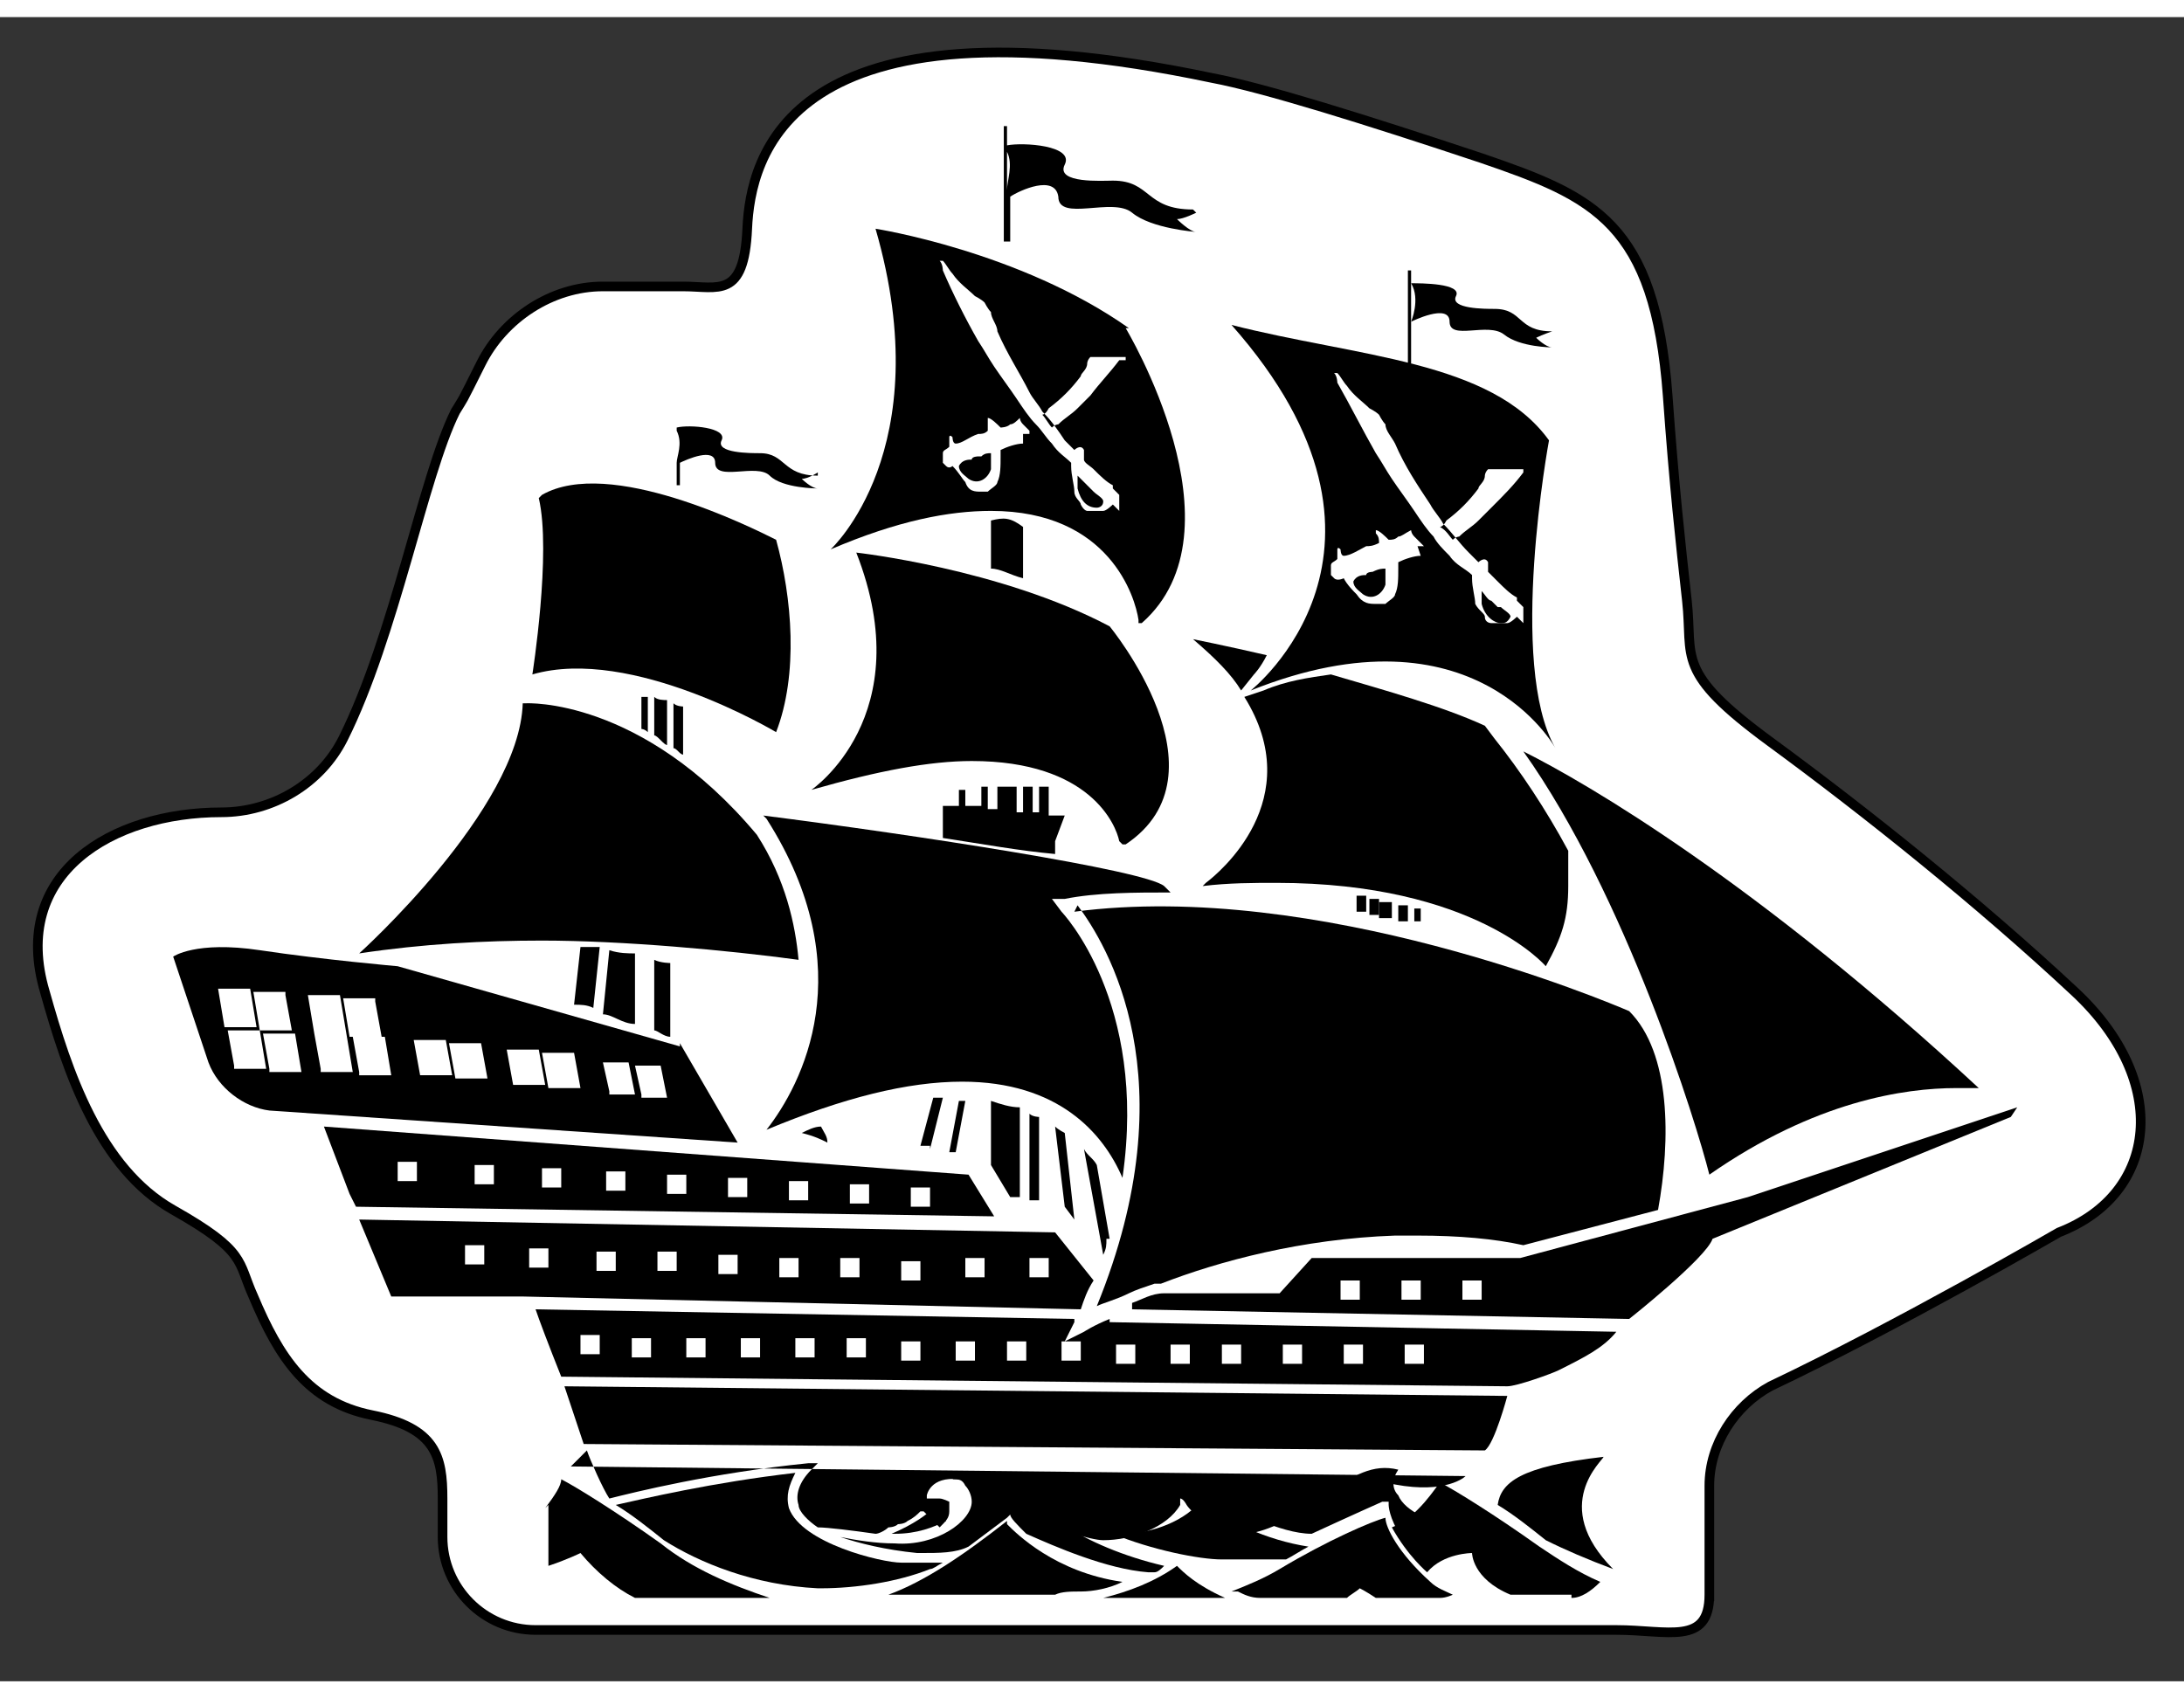 <?xml version="1.0" encoding="UTF-8"?>
<svg id="Bounty_Hunter" xmlns="http://www.w3.org/2000/svg" width=".9in" height=".7in" version="1.1" viewBox="0 0 68.1 51.9">
  <rect x="0" y="0" width="68.1" height="51.9" fill="#333333" stroke="none"/>
  <!-- Generator: Adobe Illustrator 29.7.1, SVG Export Plug-In . SVG Version: 2.1.1 Build 8)  -->
  <defs>
    <style>
      .st0 {
        fill: #fff;
        stroke: #000;
        stroke-width: .3px;
      }

      .st0, .st1 {
        stroke-miterlimit: 10;
      }

      .st1 {
        fill: none;
        stroke: #ea1f27;
        stroke-width: .1px;
      }
    </style>
  </defs>
  <path class="st0" d="M53.3,49.4v-3.6c0-1.3.8-2.5,1.9-3.1,4-1.9,9-4.8,9-4.8,3.1-1.2,3.5-4.7.5-7.5s-6.5-5.6-9.5-7.8-2.4-2.6-2.6-4.4-.4-3.6-.6-6.4c-.4-5.4-2.3-6.2-5.8-7.4-3.6-1.2-6.8-2.2-8.4-2.5-13.3-2.8-14.4,2.5-14.5,4.7s-.9,1.8-2,1.8-1.6,0-2.5,0c-1.6,0-3.1,1-3.8,2.4s-.5,1-.8,1.5c-1,2-1.9,7-3.5,10.2-.7,1.4-2.2,2.3-3.8,2.3-3.4,0-6.6,1.9-5.5,5.6.7,2.5,1.7,5.5,4,6.8s2,1.6,2.5,2.7c.8,1.9,1.7,3.3,3.7,3.7s2.2,1.3,2.2,2.6v1.2c0,1.6,1.3,2.9,2.9,2.9h33.7c1.6,0,2.9.5,2.9-1.1Z"/>
  <path d="M29,35.3l.4-1.6c0,0-.2,0-.3,0l-.4,1.5h.3Z"/>
  <path d="M29.8,35.4l.3-1.6c0,0-.1,0-.2,0s0,0,0,0l-.3,1.6h.3Z"/>
  <path d="M31.5,36.8h.3s0-2.8,0-2.8c-.3,0-.6-.1-.9-.2v2s.6,1,.6,1Z"/>
  <path d="M32.4,36.9v-2.6c0,0-.2,0-.3-.1v2.7s.3,0,.3,0Z"/>
  <path d="M33.5,37.5l-.3-2.7c0,0-.2-.1-.3-.2l.3,2.5.3.4Z"/>
  <path d="M35,25.8s0,0,0,0,0,0,.1,0c3.3-2.2-.5-6.8-.5-6.8-3.4-1.8-7.9-2.3-7.9-2.3,2,5.1-1.4,7.4-1.4,7.4,0,0,0,0,0,0s0,0,0,0c2.1-.6,3.7-.9,5-.9,3.7,0,4.5,2,4.6,2.5Z"/>
  <path d="M30.9,15.7v1.5c.3,0,.6.2,1,.3v-1.6c-.4-.3-.6-.3-1-.2Z"/>
  <path d="M30.2,36.1l-20.1-1.5.8,2.1.2.4,19.9.3-.8-1.3ZM13,36.3h-.6s0-.6,0-.6h.6s0,.6,0,.6ZM15.4,36.4h-.6s0-.6,0-.6h.6s0,.6,0,.6ZM17.5,36.5h-.6s0-.6,0-.6h.6s0,.6,0,.6ZM19.5,36.6h-.6s0-.6,0-.6h.6s0,.6,0,.6ZM21.4,36.7h-.6s0-.6,0-.6h.6s0,.6,0,.6ZM23.3,36.8h-.6s0-.6,0-.6h.6s0,.6,0,.6ZM25.2,36.9h-.6s0-.6,0-.6h.6s0,.6,0,.6ZM27.1,37h-.6s0-.6,0-.6h.6s0,.6,0,.6ZM29,37.1h-.6s0-.6,0-.6h.6s0,.6,0,.6Z"/>
  <path d="M21.3,23.1v-1.6c0,0-.2,0-.3-.1v1.4c.1,0,.2.2.3.2Z"/>
  <path d="M20.8,22.7v-1.4c-.1,0-.3,0-.4-.1v1.2c.1,0,.3.3.4.3Z"/>
  <path d="M20.2,22.3v-1.1s-.1,0-.2,0v1s.1,0,.2.1Z"/>
  <path d="M20.9,31.8v-2.3c0,0-.3,0-.5-.1v2.2c.1,0,.3.2.5.2Z"/>
  <path d="M19.8,31.4v-2.2c-.2,0-.5,0-.8-.1l-.2,2c.3,0,.6.3,1,.3Z"/>
  <path d="M18.5,30.9l.2-1.9c-.2,0-.4,0-.6,0l-.2,1.8c.2,0,.4,0,.6.1Z"/>
  <path d="M16.8,15c.4,1.7-.2,5.5-.2,5.5,3.1-.9,7.6,1.8,7.6,1.8.7-1.8.5-4.2,0-6-.8-.4-5.2-2.6-7.3-1.4Z"/>
  <g>
    <path d="M44,10.8v-2.9h-.1v2.9s0,0,.1,0Z"/>
    <path d="M44,8.3c.3,0,1.6,0,1.4.4s.9.4,1.2.4c.9,0,.7.7,1.8.7,0,0-.3.1-.5.2,0,0,.3.3.5.3,0,0-1,0-1.5-.4s-1.7.2-1.7-.4-1.2,0-1.2,0c0,0,.3-.7,0-1.2Z"/>
  </g>
  <path d="M37.2,6c-1.5,0-1.3-.9-2.5-.9-.3,0-1.8.1-1.5-.5.3-.6-1.3-.7-1.8-.6v-.6h-.1s0,3.6,0,3.6c0,0,.2,0,.2,0v-1.4c.3-.2,1.4-.7,1.5,0,0,.8,1.7,0,2.3.5s2,.6,2,.6c-.2,0-.6-.4-.6-.4.2,0,.6-.2.6-.2ZM31.4,5.4v-1.2c.2.4,0,.9,0,1.2Z"/>
  <path d="M25.5,14.3c-1.1,0-1-.7-1.8-.7-.3,0-1.4,0-1.2-.4.2-.4-1-.5-1.4-.4v-.4h0s0,2.2,0,2.2h.1c0,0,0,0,0,0v-.7c.2-.1,1.1-.5,1.1,0,0,.6,1.3,0,1.7.4.4.4,1.5.4,1.5.4-.2,0-.5-.3-.5-.3.2,0,.5-.2.5-.2ZM21.1,13.9v-1c.2.4,0,.8,0,1Z"/>
  <path d="M25.6,34.6c-.2,0-.4.1-.6.2.4.1.6.2.8.3,0,0,0,0,0,0,0,0,0,0,0,0,0-.2-.1-.3-.2-.5Z"/>
  <path d="M32.9,25.7l.3-.8h-.5c0,0,0-.9,0-.9,0,0-.2,0-.3,0v.8c0,0-.2,0-.2,0v-.8c-.1,0-.2,0-.3,0v.8s-.2,0-.2,0v-.8c-.2,0-.4,0-.6,0v.7s-.3,0-.3,0v-.7s-.1,0-.2,0v.6s-.5,0-.5,0v-.5s-.1,0-.2,0v.5c0,0-.5,0-.5,0v1c1.3.2,2.4.4,3.5.5Z"/>
  <path d="M16.4,21.4s3.6-.2,7.2,4.1c.9,1.4,1.2,2.8,1.3,3.9-2.2-.3-5.5-.6-8-.6-1.8,0-3.7.1-5.7.4,0,0,5-4.5,5.1-7.8Z"/>
  <path d="M38.7,21l.4-.5s.2-.2.4-.6c-1.3-.3-2.3-.5-2.3-.5.7.6,1.2,1.1,1.5,1.6Z"/>
  <path d="M18.3,44.7c.1.3.5,1.2.7,1.5.8-.2,3.2-.8,6.2-1.1h.3s-.2.2-.2.2c-.4.4-.5.8-.4,1.1,0,.2.3.5.6.7.3,0,1.1.1,1.8.2.1,0,.3-.1.4-.2,0,0,0,0,0,0,0,0,.2,0,.3-.1,0,0,0,0,0,0,0,0,.2,0,.3-.1,0,0,0,0,0,0,.2-.1.3-.2.4-.3,0,0,0,0,0,0,0,0,0,0,.1,0,0,0,0,0,0,0,0,0,0,0,0,0,0,0,0,0,0,0,0,0,0,0,0,0h0c0,0,0,0,0,0,.2.2.3.3.5.5.2-.2.3-.3.3-.5,0-.1,0-.2,0-.3,0,0-.2-.1-.3-.1,0,0-.1,0-.2,0h-.2c0,0,0-.1,0-.1,0,0,.1-.6,1-.5h0c.6,0,1.4.6,2.1,1.1.1,0,.3.2.4.3h.4c0,.1,1.2.5,1.6.5h0c.9,0,2-.4,2.4-1.1v-.2c.1,0,.2.2.2.2.2.3.7.6,1.3.9.2,0,.4,0,.6,0,.7-.1,1.4-.5,2-.9.7-.4,1.5-.8,2.3-.7,1.7.4,2.4-.1,2.5-.2l-27.9-.3Z"/>
  <path d="M34.5,38.1c0,.2,0,.3-.1.5h0c0,0-.6-3.3-.6-3.3.1.2.3.3.4.5l.4,2.3Z"/>
  <path d="M42.3,27.9v-.5c.1,0,.2,0,.3,0v.5c-.1,0-.2,0-.3,0Z"/>
  <g>
    <path d="M43,28.1v-.5c.1,0,.2,0,.4,0v.5c-.1,0-.2,0-.4,0Z"/>
    <path d="M42.7,28v-.5c.1,0,.2,0,.3,0v.5c-.1,0-.2,0-.3,0Z"/>
    <path d="M43.6,28.2v-.5c0,0,.2,0,.3,0v.5c0,0-.2,0-.3,0Z"/>
    <path d="M44.1,28.3v-.5c0,0,.2,0,.2,0v.4c0,0-.2,0-.2,0Z"/>
  </g>
  <path d="M23.8,24.9c4.7.6,11.9,1.7,12.5,2.2,0,0,.1.1.2.2-1.1,0-2.3,0-3.3.2h-.4c0,0,.3.4.3.4,0,0,2.7,2.8,1.9,8.3-.6-1.4-2-3-5-3h0c-1.7,0-3.7.5-6.1,1.5,1.1-1.4,3-5,0-9.7Z"/>
  <path d="M53.3,36.1c-.4-1.6-2.6-8.7-5.8-13.2,2,1,7.3,4.1,14.2,10.5-.2,0-.4,0-.7,0-1.6,0-4.4.4-7.7,2.7Z"/>
  <path d="M37.6,27c.4-.3,3.2-2.6,1.2-5.8l.6-.2c.7-.3,1.4-.4,2.1-.5,1.7.5,3.5,1,4.8,1.6l.3.4c.8,1,1.6,2.2,2.3,3.5,0,.3,0,.6,0,.9v.2c0,1-.2,1.6-.7,2.5,0,0-2.2-2.6-8.4-2.6-.7,0-1.5,0-2.3.1,0,0,0,0,0,0,0,0,0,0,0,0Z"/>
  <path d="M21.2,32.1l-8.8-2.5s-2.3-.2-4.3-.5-2.7.2-2.7.2l1.1,3.3c.3.8,1.1,1.4,1.9,1.5l14.6,1-1.8-3.1ZM11.7,30.7l.2,1.1h-1c0,0-.2-1.2-.2-1.2h1ZM8.9,30.5l.2,1.1h-1c0,0-.2-1.2-.2-1.2h1ZM6.8,30.3h1c0,0,.2,1.2.2,1.2h-1c0,0-.2-1.2-.2-1.2ZM7.3,32.7l-.2-1.1h1c0,0,.2,1.2.2,1.2h-1ZM8.4,32.8l-.2-1.1h1c0,0,.2,1.2.2,1.2h-1ZM9.6,30.5h1c0,0,.2,1.2.2,1.2h-1c0,0-.2-1.2-.2-1.2ZM10,32.8l-.2-1.1h1c0,0,.2,1.2.2,1.2h-1ZM11.2,32.9l-.2-1.1h1c0,0,.2,1.2.2,1.2h-1ZM13.1,33l-.2-1.1h1c0,0,.2,1.1.2,1.1h-1ZM14.2,33.1l-.2-1.1h1c0,0,.2,1.1.2,1.1h-1ZM16,33.3l-.2-1.1h1c0,0,.2,1.1.2,1.1h-1ZM17.1,33.4l-.2-1.1h1c0,0,.2,1.1.2,1.1h-1ZM19,33.5l-.2-.9h.8c0,0,.2,1,.2,1h-.8ZM20,33.6l-.2-.9h.8c0,0,.2,1,.2,1h-.8Z"/>
  <path class="st1" d="M35.7,33.9"/>
  <path class="st1" d="M35.7,34"/>
  <path d="M34.6,40.6c-.5.2-.8.4-.8.4l-.6.3.3-.6s0,0,0-.1l-16.8-.3c.1.3.4,1.1.8,2.1l29.5.3c.3,0,1.4-.4,1.6-.5.8-.4,1.4-.7,1.8-1.2l-15.8-.3ZM18.7,41.7h-.6s0-.6,0-.6h.6s0,.6,0,.6ZM20.3,41.8h-.6s0-.6,0-.6h.6s0,.6,0,.6ZM22,41.8h-.6s0-.6,0-.6h.6s0,.6,0,.6ZM23.7,41.8h-.6s0-.6,0-.6h.6s0,.6,0,.6ZM25.4,41.8h-.6s0-.6,0-.6h.6s0,.6,0,.6ZM27,41.8h-.6s0-.6,0-.6h.6s0,.6,0,.6ZM28.7,41.9h-.6s0-.6,0-.6h.6s0,.6,0,.6ZM30.4,41.9h-.6s0-.6,0-.6h.6s0,.6,0,.6ZM32,41.9h-.6s0-.6,0-.6h.6s0,.6,0,.6ZM33.7,41.9h-.6s0-.6,0-.6h.6s0,.6,0,.6ZM35.4,42h-.6s0-.6,0-.6h.6s0,.6,0,.6ZM37.1,42h-.6s0-.6,0-.6h.6s0,.6,0,.6ZM38.7,42h-.6s0-.6,0-.6h.6s0,.6,0,.6ZM40.6,42h-.6s0-.6,0-.6h.6s0,.6,0,.6ZM42.5,42h-.6s0-.6,0-.6h.6s0,.6,0,.6ZM44.4,42h-.6s0-.6,0-.6h.6s0,.6,0,.6Z"/>
  <path d="M32.9,37.9l-21.7-.4,1,2.4h4.1s17.4.4,17.4.4c.1-.3.2-.6.4-.9l-1.2-1.5ZM14.5,38.9v-.6s.6,0,.6,0v.6s-.6,0-.6,0ZM16.5,39v-.6s.6,0,.6,0v.6s-.6,0-.6,0ZM18.6,39.1v-.6s.6,0,.6,0v.6s-.6,0-.6,0ZM20.5,39.1v-.6s.6,0,.6,0v.6s-.6,0-.6,0ZM22.4,39.2v-.6s.6,0,.6,0v.6s-.6,0-.6,0ZM24.3,39.3v-.6s.6,0,.6,0v.6s-.6,0-.6,0ZM26.2,39.3v-.6s.6,0,.6,0v.6s-.6,0-.6,0ZM28.1,39.4v-.6s.6,0,.6,0v.6s-.6,0-.6,0ZM30.1,39.3v-.6s.6,0,.6,0v.6s-.6,0-.6,0ZM32.1,39.3v-.6s.6,0,.6,0v.6s-.6,0-.6,0Z"/>
  <path d="M43.3,46.5v-.2s-.2,0-.2,0c0,0-.9.4-2.2,1-.5,0-1.1-.2-1.6-.4,0,0,0,0,0,0,.8-.1,1.5-.6,2.1-.9.8-.5,1.4-.9,2.2-.7-.2.3-.2.6,0,.8.2.5,1.1.9,1.8.9h0c-.6.2-1.1.3-1.7.4-.4-.6-.4-1-.4-1Z"/>
  <path d="M37.5,46.2c-.5.7-1.6,1.1-2.5,1.1h0c0,0-.2,0-.3,0,1.2.5,2.7.8,3.4.8,0,0,.1,0,.2,0,.5,0,1.1,0,1.8,0,.2-.1.5-.3.7-.4-1.3-.2-2.6-.8-3.2-1.4Z"/>
  <path d="M38.4,49.1c.5-.2,1-.4,1.5-.7,1.5-.9,2.9-1.5,3.3-1.6,0,.3.4,1.1,1.4,2,.2.2.5.3.7.4,0,0-.2.1-.4.1h-2c-.3-.2-.5-.3-.5-.3h0c0,0,0,0,0,0-.1.1-.3.2-.4.3h-2.7c-.3,0-.5-.1-.7-.2Z"/>
  <path d="M27.9,47.3h0c.7,0,1.2-.2,1.6-.4-.1-.1-.3-.3-.4-.4-.2.2-.6.5-1.3.8,0,0,0,0,0,0Z"/>
  <path d="M19.2,46.4c.5.3,1,.7,1.5,1.1,1.1.7,2.8,1.4,4.8,1.5,0,0,0,0,.1,0,1.1,0,2.4-.2,3.4-.6.1,0,.2-.1.4-.2-1.3,0-1.3,0-1.3,0-.6,0-3.1-.6-3.5-1.7-.1-.4,0-.7.2-1.1-2.6.3-4.7.8-5.6,1Z"/>
  <path d="M17,46.5c.3-.4.5-.7.5-.9.4.2,1.7,1,3.1,2,1,.8,2.2,1.3,3.4,1.7h-4.2c-.6-.3-1.2-.8-1.7-1.4h0c0,0,0,0,0,0,0,0-.4.2-1,.4v-1.9Z"/>
  <path d="M46.7,46.4c.1-.7.7-1.2,3.3-1.5,0,.1-1.7,1.5.3,3.5-.8-.3-1.5-.6-2.1-.9-.5-.4-1-.8-1.5-1.1Z"/>
  <path d="M49,49.2h-1.9c-1.2-.5-1.2-1.3-1.2-1.3,0,0-.9,0-1.4.6,0,0-.6-.5-1.1-1.4.8-.3,1.4-1.3,1.5-1.4.4.2,1.7,1,3.1,2,.6.4,1.2.8,1.9,1.1-.3.3-.6.5-.9.5Z"/>
  <path d="M31.4,47c.3.3,1.5,1.5,3.6,1.8-.4.2-.9.3-1.3.3-.3,0-.6,0-.8.1h-5.2c1.1-.4,2.3-1.2,3.7-2.3Z"/>
  <path d="M31.5,46.7h0c0,.1.2.3.5.6.9.4,2.5,1.1,3.8,1.2,0,0,.1,0,.2,0,.1,0,.2-.1.3-.2-1.3-.3-2.4-.8-3-1.2-.3-.2-.6-.4-1-.6-.7-.5-1.5-1-2-1h0c-.3,0-.5,0-.6.1.2,0,.3,0,.4.2.1.1.2.3.2.5,0,.6-1.1,1.4-2.4,1.3h0c-.6,0-1.2-.1-1.7-.2.6.2,1.4.4,2.4.5,0,0,0,0,.1,0,.6,0,1.1,0,1.5-.2.4-.3.8-.6,1.2-.9h0Z"/>
  <path d="M34.4,49.3c.8-.2,1.6-.5,2.3-1,.2.2.6.6,1.5,1h-3.8Z"/>
  <path d="M47,43s-.4,1.5-.7,1.7l-28.1-.2-.6-1.8,29.4.3Z"/>
  <g>
    <path d="M42.8,17.3c0,0-.2,0-.2.1-.1,0-.3,0-.4.2,0,.2.2.3.3.4.3.2.6,0,.7-.3,0-.1,0-.3,0-.5-.1,0-.2,0-.4.1Z"/>
    <path d="M46.7,18.4c0,0-.1-.1-.2-.2-.1,0-.2-.2-.3-.3,0,.1,0,.3,0,.4.1.4.4.6.6.6.1,0,.2,0,.3-.2,0-.1-.2-.2-.3-.3Z"/>
    <path d="M48.3,13.2c-1.8-2.5-6-2.6-9.9-3.6,6.2,7,.6,11.4.6,11.4,7-2.8,9.5,1.8,9.5,1.8-1.5-2.6-.2-9.6-.2-9.6ZM44.3,16.8c-.2,0-.5.1-.7.2,0,0,0,0,0,0,0,0,0,.1,0,.2,0,.3,0,.6-.1.8,0,.1-.2.2-.3.3,0,0-.2,0-.3,0-.2,0-.4,0-.6-.3-.1-.1-.3-.3-.4-.5,0,0-.2.1-.3,0,0,0,0,0-.1-.1,0,0,0-.2,0-.3,0-.1.1-.1.2-.2,0,0,0-.2,0-.3,0,0,0-.1.1,0,0,0,0,.2.1.2.2,0,.5-.2.7-.3.1,0,.2,0,.4-.1,0-.1,0-.2-.1-.3,0,0,0-.1,0-.1.1,0,.3.2.4.3,0,0,0,0,0,0,0,0,0,0,0,0,.1,0,.2,0,.3-.1.1,0,.2-.1.4-.2,0,0,0,.1.1.2,0,0,.1.1.2.2,0,0,0,0,.1.1,0,0-.2,0-.2,0ZM47.5,18.9s0,0,0,0c0,0-.1-.1-.2-.2,0,0-.2.2-.3.2-.2,0-.3,0-.5,0,0,0-.2,0-.2-.2,0-.1-.2-.2-.3-.4,0-.2-.1-.5-.1-.8,0,0,0,0,0-.1,0,0,0,0,0,0-.2-.2-.5-.3-.7-.6-.2-.2-.4-.4-.5-.6-.2-.2-.4-.5-.6-.8-.2-.3-.5-.7-.7-1-.2-.3-.3-.5-.5-.8-.4-.7-.8-1.5-1.2-2.2,0,0,0-.2-.1-.3,0,0,0,0,.1,0,.1.1.2.3.3.4.2.3.5.5.7.7,0,0,.2.1.3.2,0,0,.1.2.2.3,0,.2.2.4.3.6.3.7.7,1.3,1.1,1.9.1.2.3.4.4.6.3.3.5.6.8.9,0,0,.2.2.3.3,0,0,0,0,0,0,0,0,0,0,0,0,0,0,.2-.2.3,0,0,0,0,0,0,.1,0,0,0,.2,0,.2.1.1.2.2.3.3.2.2.4.4.6.5,0,0,0-.1,0-.1,0,0,0,0,0,0,0,0,0,.1,0,.2,0,0,.1.1.2.2,0,0,0,.2,0,.2ZM47.5,14.2c-.3.4-.6.7-1,1.1-.1.1-.3.3-.4.4-.2.2-.4.3-.6.5,0,0-.1,0-.2.1-.1-.1-.2-.3-.4-.4,0,0,0,0,0,0,0,0,.1,0,.2-.2.4-.3.7-.6,1-1,0-.1.2-.2.2-.4,0,0,0-.1.1-.2,0,0,.2,0,.2,0,.2,0,.4,0,.6,0,0,0,.2,0,.3,0,0,0,.1,0,0,0,0,0,0,.1,0,.1Z"/>
  </g>
  <g>
    <path d="M30.5,13.7c0,0-.2,0-.2.1-.1,0-.3,0-.4.2,0,.2.2.3.3.4.3.2.6,0,.7-.3,0-.1,0-.3,0-.5-.1,0-.2,0-.3.1Z"/>
    <path d="M35.2,9.7c-3.4-2.4-7.9-3.1-7.9-3.1,2,6.9-1.4,10-1.4,10,0,0,0,0,0,0s0,0,0,0c2.1-.9,3.7-1.2,5-1.2,3.7,0,4.5,2.7,4.6,3.4,0,0,0,.1,0,.1s0,0,.1,0c3.3-2.9-.5-9.2-.5-9.2ZM31.9,13.3c-.2,0-.5.1-.7.2,0,0,0,0,0,0,0,0,0,.1,0,.2,0,.3,0,.6-.1.8,0,.1-.2.2-.3.3,0,0-.2,0-.2,0-.2,0-.4,0-.5-.3-.1-.1-.2-.3-.4-.5,0,0-.1.1-.2,0,0,0,0,0-.1-.1,0,0,0-.2,0-.3,0-.1.1-.1.2-.2,0,0,0-.2,0-.3,0,0,0-.1.1,0,0,0,0,.2.1.2.2,0,.4-.2.7-.3.1,0,.2,0,.3-.1,0-.1,0-.2,0-.3,0,0,0-.1,0-.1.1,0,.3.2.4.3,0,0,0,0,0,0,0,0,0,0,0,0,0,0,.2,0,.3-.1.1,0,.2-.1.3-.2,0,0,0,.1.1.2,0,0,.1.1.2.2,0,0,0,0,0,.1,0,0-.1,0-.2,0ZM34.9,15.4s0,0,0,0c0,0-.1-.1-.2-.2,0,0-.2.2-.3.2-.1,0-.3,0-.5,0,0,0-.1,0-.2-.2,0-.1-.2-.2-.2-.4,0-.2-.1-.5-.1-.8,0,0,0,0,0-.1,0,0,0,0,0,0-.2-.2-.4-.3-.6-.6-.2-.2-.3-.4-.5-.6-.2-.2-.4-.5-.6-.8-.2-.3-.5-.7-.7-1-.2-.3-.3-.5-.5-.8-.4-.7-.8-1.5-1.1-2.2,0,0,0-.2-.1-.3,0,0,0,0,.1,0,.1.1.2.3.3.4.2.3.5.5.7.7,0,0,.2.1.3.2,0,0,.1.2.2.3,0,.2.2.4.2.6.3.7.7,1.3,1,1.9.1.2.3.4.4.6.3.3.5.6.7.9,0,0,.2.2.3.3,0,0,0,0,0,0,0,0,0,0,0,0,0,0,.2-.2.3,0,0,0,0,0,0,.1,0,0,0,.2,0,.2,0,.1.2.2.3.3.2.2.4.4.6.5,0,0,0-.1,0-.1,0,0,0,0,0,0,0,0,0,.1,0,.2,0,0,.1.1.2.2,0,0,0,.2,0,.2ZM34.9,10.7c-.3.4-.6.7-.9,1.1-.1.1-.3.3-.4.4-.2.2-.4.3-.6.5,0,0-.1,0-.2.1-.1-.1-.2-.3-.3-.4,0,0,0,0,0,0,0,0,.1,0,.2-.2.4-.3.7-.6,1-1,0-.1.2-.2.2-.4,0,0,0-.1.1-.2,0,0,.2,0,.2,0,.2,0,.4,0,.6,0,0,0,.2,0,.3,0,0,0,0,0,0,0,0,0,0,.1,0,.1Z"/>
    <path d="M34.1,14.8c0,0-.1-.1-.2-.2,0,0-.2-.2-.3-.3,0,.1,0,.3,0,.4.1.4.3.6.6.6,0,0,.2,0,.2-.2,0-.1-.2-.2-.3-.3Z"/>
  </g>
  <path d="M33.5,27.9c7.6-1,16.6,2.8,17.3,3.1,1.3,1.3,1.3,4,.9,6.2l-4.2,1.1c-.9-.2-2-.3-3.3-.3s-.5,0-.7,0c-2.9.1-5.5.8-7.3,1.5h0s0,0,0,0c0,0,0,0-.1,0,0,0,0,0-.1,0-.3.1-.6.2-.8.3h0c-.4.2-.8.3-1,.4,2.9-7.1.3-11.3-.6-12.5Z"/>
  <path d="M35.3,40.3l15.5.3c0,0,2.4-1.9,2.6-2.5l9.3-3.8.2-.3-8.4,2.8-7.1,1.9h0s-3.5,0-3.5,0h-3s-1,1.1-1,1.1h-3.6c-.4,0-.7.2-1,.3ZM45.6,40v-.6s.6,0,.6,0v.6s-.6,0-.6,0ZM43.7,40v-.6s.6,0,.6,0v.6s-.6,0-.6,0ZM41.8,40v-.6s.6,0,.6,0v.6s-.6,0-.6,0Z"/>
</svg>